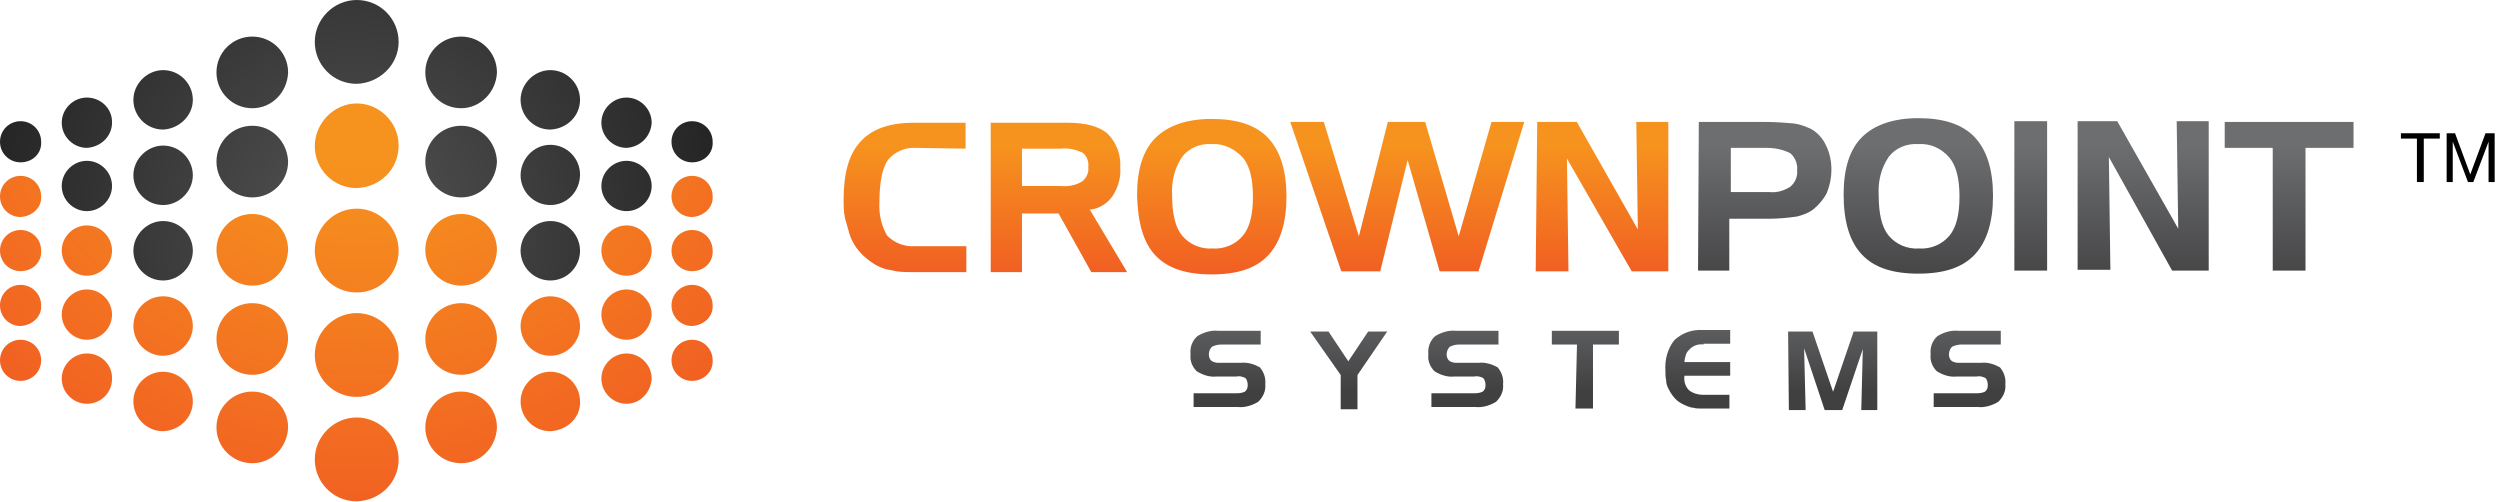 <?xml version="1.0" encoding="UTF-8"?> <svg xmlns="http://www.w3.org/2000/svg" xmlns:xlink="http://www.w3.org/1999/xlink" version="1.1" id="Layer_1" x="0px" y="0px" width="328px" height="65.8px" viewBox="0 0 328 65.8" style="enable-background:new 0 0 328 65.8;" xml:space="preserve"> <style type="text/css"> .st0{fill:url(#Path_610_1_);} .st1{fill:url(#Path_611_1_);} .st2{fill:url(#Path_612_1_);} .st3{fill:url(#Path_613_1_);} .st4{fill:url(#Path_614_1_);} .st5{enable-background:new ;} </style> <g id="Group_351" transform="translate(-183 -23.117)"> <g id="logo-crownpointsystems" transform="translate(178.5 18.117)"> <g id="Group_344" transform="translate(4.5 5)"> <radialGradient id="Path_610_1_" cx="-772.886" cy="559.444" r="1.625" gradientTransform="matrix(36.775 0 0 -36.787 28469.16 20609.908)" gradientUnits="userSpaceOnUse"> <stop offset="0" style="stop-color:#545454"></stop> <stop offset="1" style="stop-color:#1A1A1A"></stop> </radialGradient> <path id="Path_610" class="st0" d="M72.2,36.8c-2.2,0-3.9-1.8-3.9-3.9s1.8-3.9,3.9-3.9c2.2,0,3.9,1.8,3.9,3.9c0,0,0,0,0,0 C76.1,35,74.4,36.8,72.2,36.8z M21.4,36.8c-2.2,0-3.9-1.8-3.9-3.9s1.8-3.9,3.9-3.9c2.2,0,3.9,1.8,3.9,3.9c0,0,0,0,0,0 C25.3,35,23.5,36.8,21.4,36.8L21.4,36.8z M82.2,27.7c-1.8,0-3.3-1.5-3.3-3.3s1.5-3.3,3.3-3.3s3.3,1.5,3.3,3.3v0 C85.5,26.2,84,27.7,82.2,27.7L82.2,27.7z M11.4,27.7c-1.8,0-3.3-1.5-3.3-3.3c0-1.8,1.5-3.3,3.3-3.3s3.3,1.5,3.3,3.3 C14.7,26.2,13.2,27.7,11.4,27.7z M72.2,26.9c-2.2,0-3.9-1.8-3.9-3.9S70,19,72.2,19c2.2,0,3.9,1.8,3.9,3.9v0 C76.1,25.1,74.4,26.9,72.2,26.9L72.2,26.9z M21.4,26.9c-2.2,0-3.9-1.8-3.9-3.9s1.8-3.9,3.9-3.9c2.2,0,3.9,1.8,3.9,3.9 C25.3,25.1,23.5,26.9,21.4,26.9L21.4,26.9z M60.5,25.9c-2.6,0-4.7-2.1-4.7-4.7s2.1-4.7,4.7-4.7c2.6,0,4.6,2.1,4.7,4.7 C65.1,23.8,63.1,25.9,60.5,25.9L60.5,25.9z M33.1,25.9c-2.6,0-4.7-2.1-4.7-4.7s2.1-4.7,4.7-4.7c2.6,0,4.6,2.1,4.7,4.7 C37.8,23.8,35.7,25.9,33.1,25.9L33.1,25.9z M90.8,21.3c-1.5,0-2.7-1.2-2.7-2.7s1.2-2.7,2.7-2.7c1.5,0,2.7,1.2,2.7,2.7 C93.6,20.1,92.4,21.3,90.8,21.3C90.9,21.3,90.9,21.3,90.8,21.3L90.8,21.3z M2.7,21.3c-1.5,0-2.7-1.2-2.7-2.7 c0-1.5,1.2-2.7,2.7-2.7s2.7,1.2,2.7,2.7l0,0C5.5,20.1,4.3,21.3,2.7,21.3C2.8,21.3,2.7,21.3,2.7,21.3L2.7,21.3z M82.2,19.4 c-1.8,0-3.3-1.5-3.3-3.3s1.5-3.3,3.3-3.3s3.3,1.5,3.3,3.3v0C85.4,17.9,84,19.3,82.2,19.4L82.2,19.4z M11.4,19.4 c-1.8,0-3.3-1.5-3.3-3.3c0-1.8,1.5-3.3,3.3-3.3c1.8,0,3.3,1.4,3.3,3.2c0,0,0,0.1,0,0.1C14.7,17.9,13.2,19.3,11.4,19.4L11.4,19.4z M72.2,17c-2.2,0-3.9-1.8-3.9-3.9s1.8-3.9,3.9-3.9c2.2,0,3.9,1.8,3.9,3.9v0C76.1,15.2,74.4,16.9,72.2,17L72.2,17z M21.4,17 c-2.2,0-3.9-1.8-3.9-3.9s1.8-3.9,3.9-3.9c2.2,0,3.9,1.8,3.9,3.9C25.3,15.2,23.5,16.9,21.4,17L21.4,17z M60.5,14.2 c-2.6,0-4.7-2.1-4.7-4.7c0-2.6,2.1-4.7,4.7-4.7c2.6,0,4.7,2.1,4.7,4.7c0,0,0,0,0,0C65.1,12.1,63,14.2,60.5,14.2L60.5,14.2z M33.1,14.2c-2.6,0-4.7-2.1-4.7-4.7s2.1-4.7,4.7-4.7s4.7,2.1,4.7,4.7C37.7,12.1,35.7,14.2,33.1,14.2L33.1,14.2z M46.8,11 c-3.1,0-5.5-2.5-5.5-5.5c0-3,2.5-5.5,5.5-5.5c0,0,0,0,0,0c3.1,0,5.5,2.5,5.5,5.5C52.3,8.5,49.8,10.9,46.8,11z"></path> </g> <g id="Group_345" transform="translate(4.5 18.574)"> <radialGradient id="Path_611_1_" cx="-779.278" cy="550.997" r="1.471" gradientTransform="matrix(52.218 0 0 -52.209 40739.18 28753.281)" gradientUnits="userSpaceOnUse"> <stop offset="0.282" style="stop-color:#F6921E"></stop> <stop offset="1" style="stop-color:#F05623"></stop> </radialGradient> <path id="Path_611" class="st1" d="M46.8,52.2c-3.1,0-5.5-2.5-5.5-5.5s2.5-5.5,5.5-5.5s5.5,2.5,5.5,5.5l0,0 C52.3,49.7,49.9,52.1,46.8,52.2z M60.5,47.2c-2.6,0-4.7-2.1-4.7-4.7c0-2.6,2.1-4.7,4.7-4.7c2.6,0,4.7,2.1,4.7,4.7c0,0,0,0,0,0 C65.1,45.1,63.1,47.2,60.5,47.2z M33.1,47.2c-2.6,0-4.7-2.1-4.7-4.7c0-2.6,2.1-4.7,4.7-4.7c2.6,0,4.7,2.1,4.7,4.7l0,0 C37.7,45.1,35.7,47.2,33.1,47.2z M72.2,43c-2.2,0-3.9-1.8-3.9-3.9s1.8-3.9,3.9-3.9c2.2,0,3.9,1.8,3.9,3.9c0,0,0,0,0,0 C76.2,41.2,74.4,42.9,72.2,43C72.3,43,72.2,43,72.2,43L72.2,43z M21.4,43c-2.2,0-3.9-1.8-3.9-3.9c0-2.2,1.8-3.9,3.9-3.9 c2.2,0,3.9,1.8,3.9,3.9c0,0,0,0,0,0C25.3,41.2,23.6,42.9,21.4,43C21.4,43,21.4,43,21.4,43z M82.2,39.4c-1.8,0-3.3-1.5-3.3-3.3 s1.5-3.3,3.3-3.3s3.3,1.5,3.3,3.3l0,0C85.4,37.9,84,39.4,82.2,39.4L82.2,39.4z M11.4,39.4c-1.8,0-3.3-1.5-3.3-3.3 c0-1.8,1.5-3.3,3.3-3.3c0,0,0,0,0,0c1.8,0,3.3,1.4,3.3,3.2c0,0,0,0.1,0,0.1C14.7,38,13.2,39.4,11.4,39.4L11.4,39.4z M46.8,38.5 c-3.1,0-5.5-2.5-5.5-5.5s2.5-5.5,5.5-5.5s5.5,2.5,5.5,5.5l0,0C52.4,36,49.9,38.5,46.8,38.5L46.8,38.5z M90.8,36.4 c-1.5,0-2.7-1.2-2.7-2.7s1.2-2.7,2.7-2.7c1.5,0,2.7,1.2,2.7,2.7C93.6,35.2,92.3,36.4,90.8,36.4L90.8,36.4z M2.7,36.4 c-1.5,0-2.7-1.2-2.7-2.7s1.2-2.7,2.7-2.7s2.7,1.2,2.7,2.7l0,0C5.4,35.2,4.2,36.4,2.7,36.4L2.7,36.4z M60.5,35.6 c-2.6,0-4.7-2.1-4.7-4.7c0-2.6,2.1-4.7,4.7-4.7c2.6,0,4.7,2.1,4.7,4.7c0,0,0,0,0,0C65.1,33.5,63.1,35.6,60.5,35.6L60.5,35.6z M33.1,35.6c-2.6,0-4.7-2.1-4.7-4.7s2.1-4.7,4.7-4.7s4.7,2.1,4.7,4.7C37.7,33.5,35.7,35.6,33.1,35.6L33.1,35.6z M72.2,33.1 c-2.2,0-3.9-1.8-3.9-3.9s1.8-3.9,3.9-3.9c2.2,0,3.9,1.8,3.9,3.9c0,0,0,0,0,0C76.1,31.3,74.4,33.1,72.2,33.1L72.2,33.1z M21.4,33.1c-2.2,0-3.9-1.8-3.9-3.9c0-2.2,1.8-3.9,3.9-3.9c2.2,0,3.9,1.8,3.9,3.9C25.3,31.3,23.5,33.1,21.4,33.1L21.4,33.1z M82.2,31c-1.8,0-3.3-1.5-3.3-3.3s1.5-3.3,3.3-3.3s3.3,1.5,3.3,3.3l0,0C85.4,29.5,84,31,82.2,31L82.2,31z M11.4,31 c-1.8,0-3.3-1.5-3.3-3.3c0-1.8,1.5-3.3,3.3-3.3c0,0,0,0,0,0c1.8,0,3.3,1.5,3.3,3.3C14.7,29.5,13.2,31,11.4,31 C11.4,31,11.4,31,11.4,31z M90.8,29.2c-1.5,0-2.7-1.2-2.7-2.7s1.2-2.7,2.7-2.7c1.5,0,2.7,1.2,2.7,2.7 C93.6,27.9,92.4,29.1,90.8,29.2C90.9,29.2,90.9,29.2,90.8,29.2L90.8,29.2z M2.7,29.2c-1.5,0-2.7-1.2-2.7-2.7s1.2-2.7,2.7-2.7 s2.7,1.2,2.7,2.7l0,0C5.5,27.9,4.3,29.1,2.7,29.2C2.8,29.2,2.7,29.2,2.7,29.2L2.7,29.2z M46.8,24.8c-3.1,0-5.5-2.5-5.5-5.5 s2.5-5.5,5.5-5.5s5.5,2.5,5.5,5.5l0,0C52.3,22.3,49.9,24.8,46.8,24.8L46.8,24.8z M60.5,23.9c-2.6,0-4.7-2.1-4.7-4.7 c0-2.6,2.1-4.7,4.7-4.7c2.6,0,4.7,2.1,4.7,4.7c0,0,0,0,0,0C65.1,21.9,63.1,23.9,60.5,23.9L60.5,23.9z M33.1,23.9 c-2.6,0-4.7-2.1-4.7-4.7s2.1-4.7,4.7-4.7s4.7,2.1,4.7,4.7C37.7,21.9,35.7,23.9,33.1,23.9L33.1,23.9z M82.2,22.6 c-1.8,0-3.3-1.5-3.3-3.3s1.5-3.3,3.3-3.3s3.3,1.5,3.3,3.3l0,0C85.5,21.1,84,22.6,82.2,22.6z M11.4,22.6c-1.8,0-3.3-1.5-3.3-3.3 c0-1.8,1.5-3.3,3.3-3.3c0,0,0,0,0,0c1.8,0,3.3,1.5,3.3,3.3C14.7,21.1,13.2,22.6,11.4,22.6C11.4,22.6,11.4,22.6,11.4,22.6z M90.8,22c-1.5,0-2.7-1.2-2.7-2.7s1.2-2.7,2.7-2.7c1.5,0,2.7,1.2,2.7,2.7C93.6,20.8,92.4,22,90.8,22C90.9,22,90.9,22,90.8,22 L90.8,22z M2.7,22C1.2,22,0,20.8,0,19.3s1.2-2.7,2.7-2.7s2.7,1.2,2.7,2.7l0,0C5.5,20.8,4.3,22,2.7,22C2.8,22,2.7,22,2.7,22 L2.7,22z M90.8,14.9c-1.5,0-2.7-1.2-2.7-2.7s1.2-2.7,2.7-2.7c1.5,0,2.7,1.2,2.7,2.7C93.6,13.6,92.4,14.8,90.8,14.9 C90.9,14.9,90.9,14.9,90.8,14.9L90.8,14.9z M2.7,14.9c-1.5,0-2.7-1.2-2.7-2.7s1.2-2.7,2.7-2.7s2.7,1.2,2.7,2.7l0,0 C5.5,13.6,4.3,14.8,2.7,14.9C2.8,14.9,2.7,14.9,2.7,14.9L2.7,14.9z M46.8,11.1c-3.1,0-5.5-2.5-5.5-5.5S43.8,0,46.8,0 s5.5,2.5,5.5,5.5l0,0C52.3,8.6,49.9,11,46.8,11.1L46.8,11.1z"></path> </g> <linearGradient id="Path_612_1_" gradientUnits="userSpaceOnUse" x1="-782.565" y1="531.591" x2="-782.565" y2="529.866" gradientTransform="matrix(106.933 0 0 -10.462 83896.203 5599.794)"> <stop offset="0.282" style="stop-color:#6D6E70"></stop> <stop offset="1" style="stop-color:#404041"></stop> </linearGradient> <path id="Path_612" class="st2" d="M170.1,50.2h-5.3c-0.5,0-0.9,0.1-1.3,0.3c-0.3,0.3-0.4,0.7-0.4,1c0,0.3,0.1,0.6,0.3,0.8 c0.1,0.1,0.3,0.2,0.4,0.2c0.2,0.1,0.4,0.1,0.6,0.1h2.9c0.9-0.1,1.8,0.2,2.5,0.6c0.5,0.6,0.8,1.4,0.7,2.2c0.1,0.9-0.3,1.7-0.9,2.3 c-0.8,0.5-1.8,0.8-2.7,0.7h-5.8v-1.8h5.4c0.4,0,0.9,0,1.3-0.2c0.3-0.2,0.4-0.5,0.4-0.9c0-0.3-0.1-0.7-0.3-0.9 c-0.4-0.2-0.8-0.3-1.2-0.2h-2.6c-0.9,0.1-1.8-0.2-2.6-0.7c-0.6-0.6-0.9-1.4-0.8-2.2c-0.1-0.9,0.2-1.8,0.9-2.4 c0.8-0.5,1.8-0.8,2.7-0.7h5.6v1.8L170.1,50.2z M176.4,48.5h2.4l2.6,3.9l2.6-3.9h2.5l-3.9,5.7v4.5h-2.2v-4.5L176.4,48.5z M201.3,50.2H196c-0.5,0-0.9,0.1-1.3,0.3c-0.3,0.3-0.4,0.7-0.4,1c0,0.3,0.1,0.6,0.3,0.8c0.1,0.1,0.3,0.2,0.4,0.2 c0.2,0.1,0.4,0.1,0.6,0.1h2.9c0.9-0.1,1.8,0.2,2.5,0.6c0.5,0.6,0.8,1.4,0.7,2.2c0.1,0.9-0.3,1.7-0.9,2.3c-0.8,0.5-1.8,0.8-2.7,0.7 h-5.8v-1.8h5.4c0.4,0,0.9,0,1.3-0.2c0.3-0.2,0.4-0.5,0.4-0.9c0-0.3-0.1-0.7-0.3-0.9c-0.4-0.2-0.8-0.3-1.2-0.2h-2.6 c-0.9,0.1-1.8-0.2-2.6-0.7c-0.6-0.6-0.9-1.4-0.8-2.2c-0.1-0.9,0.2-1.8,0.9-2.4c0.8-0.5,1.8-0.8,2.7-0.7h5.6v1.8L201.3,50.2z M211.4,50.2h-3.3v-1.8h8.8v1.8h-3.4v8.4h-2.3L211.4,50.2L211.4,50.2z M228,50.2c-0.6-0.1-1.3,0.1-1.8,0.6 c-0.2,0.2-0.4,0.4-0.5,0.7c-0.1,0.3-0.2,0.7-0.2,1h6v1.8h-6c-0.1,0.7,0.1,1.4,0.6,1.9c0.5,0.4,1.2,0.6,1.8,0.6h3.5v1.8h-3.7 c-0.3,0-0.7,0-1-0.1c-0.3,0-0.5-0.1-0.8-0.2c-0.5-0.2-0.9-0.4-1.3-0.7c-0.5-0.4-0.9-1-1.2-1.6c-0.2-0.4-0.3-0.7-0.3-1.1 c-0.1-0.4-0.1-0.9-0.1-1.3c-0.1-1.4,0.3-2.9,1.2-4c1-0.9,2.3-1.4,3.7-1.3h3.6v1.8H228L228,50.2z M239.1,48.5h3.2l2.7,7.9l2.7-7.9 h3.1v10.3h-2.1l0.2-8l-2.7,8h-2.3l-2.7-8.1l0.2,8.1h-2.2L239.1,48.5L239.1,48.5z M267.2,50.2h-5.3c-0.5,0-0.9,0.1-1.3,0.3 c-0.3,0.3-0.4,0.7-0.4,1c0,0.3,0.1,0.6,0.3,0.8c0.1,0.1,0.3,0.2,0.4,0.2c0.2,0.1,0.4,0.1,0.6,0.1h2.9c0.9-0.1,1.8,0.2,2.5,0.6 c0.5,0.6,0.8,1.4,0.7,2.2c0.1,0.9-0.3,1.7-0.9,2.3c-0.8,0.5-1.8,0.8-2.7,0.7h-5.8v-1.8h5.4c0.4,0,0.9,0,1.3-0.2 c0.3-0.2,0.4-0.5,0.4-0.9c0-0.3-0.1-0.7-0.3-0.9c-0.4-0.2-0.8-0.3-1.2-0.2h-2.6c-0.9,0.1-1.8-0.2-2.6-0.7 c-0.6-0.6-0.9-1.4-0.8-2.2c-0.1-0.9,0.2-1.8,0.9-2.4c0.8-0.5,1.8-0.8,2.7-0.7h5.6v1.8L267.2,50.2z"></path> <g id="Group_346" transform="translate(115.183 20.502)"> <linearGradient id="Path_613_1_" gradientUnits="userSpaceOnUse" x1="-897.836" y1="533.89" x2="-897.836" y2="532.564" gradientTransform="matrix(108.202 0 0 -20.402 97201.492 10888.552)"> <stop offset="0.282" style="stop-color:#F6921E"></stop> <stop offset="1" style="stop-color:#F05623"></stop> </linearGradient> <path id="Path_613" class="st3" d="M9.5,3.9C8.1,3.8,6.7,4.4,5.8,5.5c-0.7,1-1.1,2.9-1.1,5.4c-0.1,1.6,0.2,3.1,1,4.5 c1,1,2.3,1.5,3.7,1.4h6.7v3.4h-7c-0.7,0-1.4,0-2.1-0.1C6.5,20,6,19.9,5.5,19.8C4.5,19.5,3.7,19,3,18.4c-1-0.8-1.8-1.9-2.2-3.1 c-0.2-0.7-0.4-1.4-0.6-2.1C0,12.3,0,11.5,0,10.7c0-3.5,0.7-6,2.2-7.6c1.5-1.7,3.9-2.5,7-2.5h6.8v3.4L9.5,3.9z M19.3,0.6h10.1 c2.4,0,4.1,0.5,5.2,1.4c1.2,1.2,1.8,2.8,1.7,4.5c0.1,1.3-0.3,2.6-1,3.7c-0.7,1-1.8,1.7-3,1.8l4.9,8.2h-4.7l-4.3-7.7h-4.8v7.7 h-4.1L19.3,0.6z M28.5,4h-5.1v4.9h5.1c1,0.1,2-0.1,2.8-0.6c0.6-0.5,0.9-1.2,0.8-1.9c0.1-0.7-0.2-1.5-0.8-1.9 C30.4,4.1,29.5,3.9,28.5,4L28.5,4z M38.5,10.1c0-3.4,0.8-5.9,2.4-7.5C42.5,1,45,0.1,48.3,0.1s5.8,0.8,7.4,2.5s2.4,4.3,2.4,7.7 s-0.8,6-2.4,7.7s-4,2.5-7.4,2.5s-5.8-0.8-7.4-2.5S38.6,13.7,38.5,10.1L38.5,10.1z M48.3,3.4c-1.5-0.1-3,0.5-3.9,1.7 c-1,1.5-1.4,3.2-1.3,5c0,2.4,0.4,4.2,1.3,5.3c1,1.2,2.5,1.8,4,1.7c1.5,0.1,3-0.5,4-1.7c0.9-1.1,1.3-2.8,1.3-5.1s-0.4-4-1.3-5.1 C51.3,4,49.8,3.3,48.3,3.4L48.3,3.4z M58.6,0.5h4.4l4.6,15l3.8-15h4.9l4.4,15l4.3-15h4.3l-6,19.6h-5.1L74,5.5l-3.6,14.6h-5.1 L58.6,0.5z M91,0.5h5.2l8,14.1L104,0.5h4.2v19.6h-4.8L94.9,5.3l0.2,14.8h-4.3L91,0.5z"></path> <linearGradient id="Path_614_1_" gradientUnits="userSpaceOnUse" x1="-895.924" y1="533.891" x2="-895.924" y2="532.566" gradientTransform="matrix(85.861 0 0 -20.402 77080.047 10888.472)"> <stop offset="0.282" style="stop-color:#6D6E70"></stop> <stop offset="1" style="stop-color:#404041"></stop> </linearGradient> <path id="Path_614" class="st4" d="M112.2,0.5h8.9c1.2,0,2.4,0.1,3.6,0.2c0.8,0.1,1.5,0.4,2.2,0.7c0.9,0.5,1.6,1.3,2,2.2 c0.5,1,0.7,2.1,0.7,3.2c0,1-0.2,2-0.6,3c-0.4,0.8-1,1.5-1.7,2.1c-0.6,0.5-1.4,0.8-2.2,1c-1.3,0.2-2.6,0.3-3.9,0.3h-5v6.8h-4.1 L112.2,0.5z M121.1,3.9h-4.7v5.8h5.1c1,0.1,1.9-0.2,2.7-0.7c0.6-0.5,1-1.3,0.9-2.2c0.1-0.8-0.3-1.7-0.9-2.2 C123.2,4.1,122.2,3.9,121.1,3.9L121.1,3.9z M131.2,10c0-3.4,0.8-5.9,2.4-7.5c1.6-1.6,4.1-2.5,7.4-2.5s5.8,0.8,7.4,2.5 s2.4,4.3,2.4,7.7s-0.8,6-2.4,7.7s-4,2.5-7.4,2.5s-5.8-0.8-7.4-2.5S131.2,13.6,131.2,10L131.2,10z M141,3.4 c-1.5-0.1-3,0.5-3.9,1.7c-1,1.5-1.4,3.2-1.3,5c0,2.4,0.4,4.2,1.3,5.3c1,1.2,2.5,1.8,4,1.7c1.5,0.1,3-0.5,4-1.7 c0.9-1.1,1.3-2.8,1.3-5.1s-0.4-4-1.3-5.1C144,3.9,142.5,3.3,141,3.4L141,3.4z M157.9,20h-4.3V0.4h4.3V20z M161.9,0.4h5.2l8,14.1 l-0.2-14.1h4.2V20h-4.8L166,5.1l0.2,14.8h-4.3L161.9,0.4z M187.5,3.9h-6.3V0.5h16.9v3.4h-6.3V20h-4.3L187.5,3.9z"></path> </g> </g> <g class="st5"> <path d="M498,41.3v-0.7h5.1v0.7H501V47h-0.9v-5.7H498z"></path> <path d="M505.1,40.6l2,5.4l2-5.4h1.2V47h-0.8v-5.3h0l-2,5.3h-0.7l-2-5.3h0V47h-0.8v-6.4H505.1z"></path> </g> </g> </svg> 